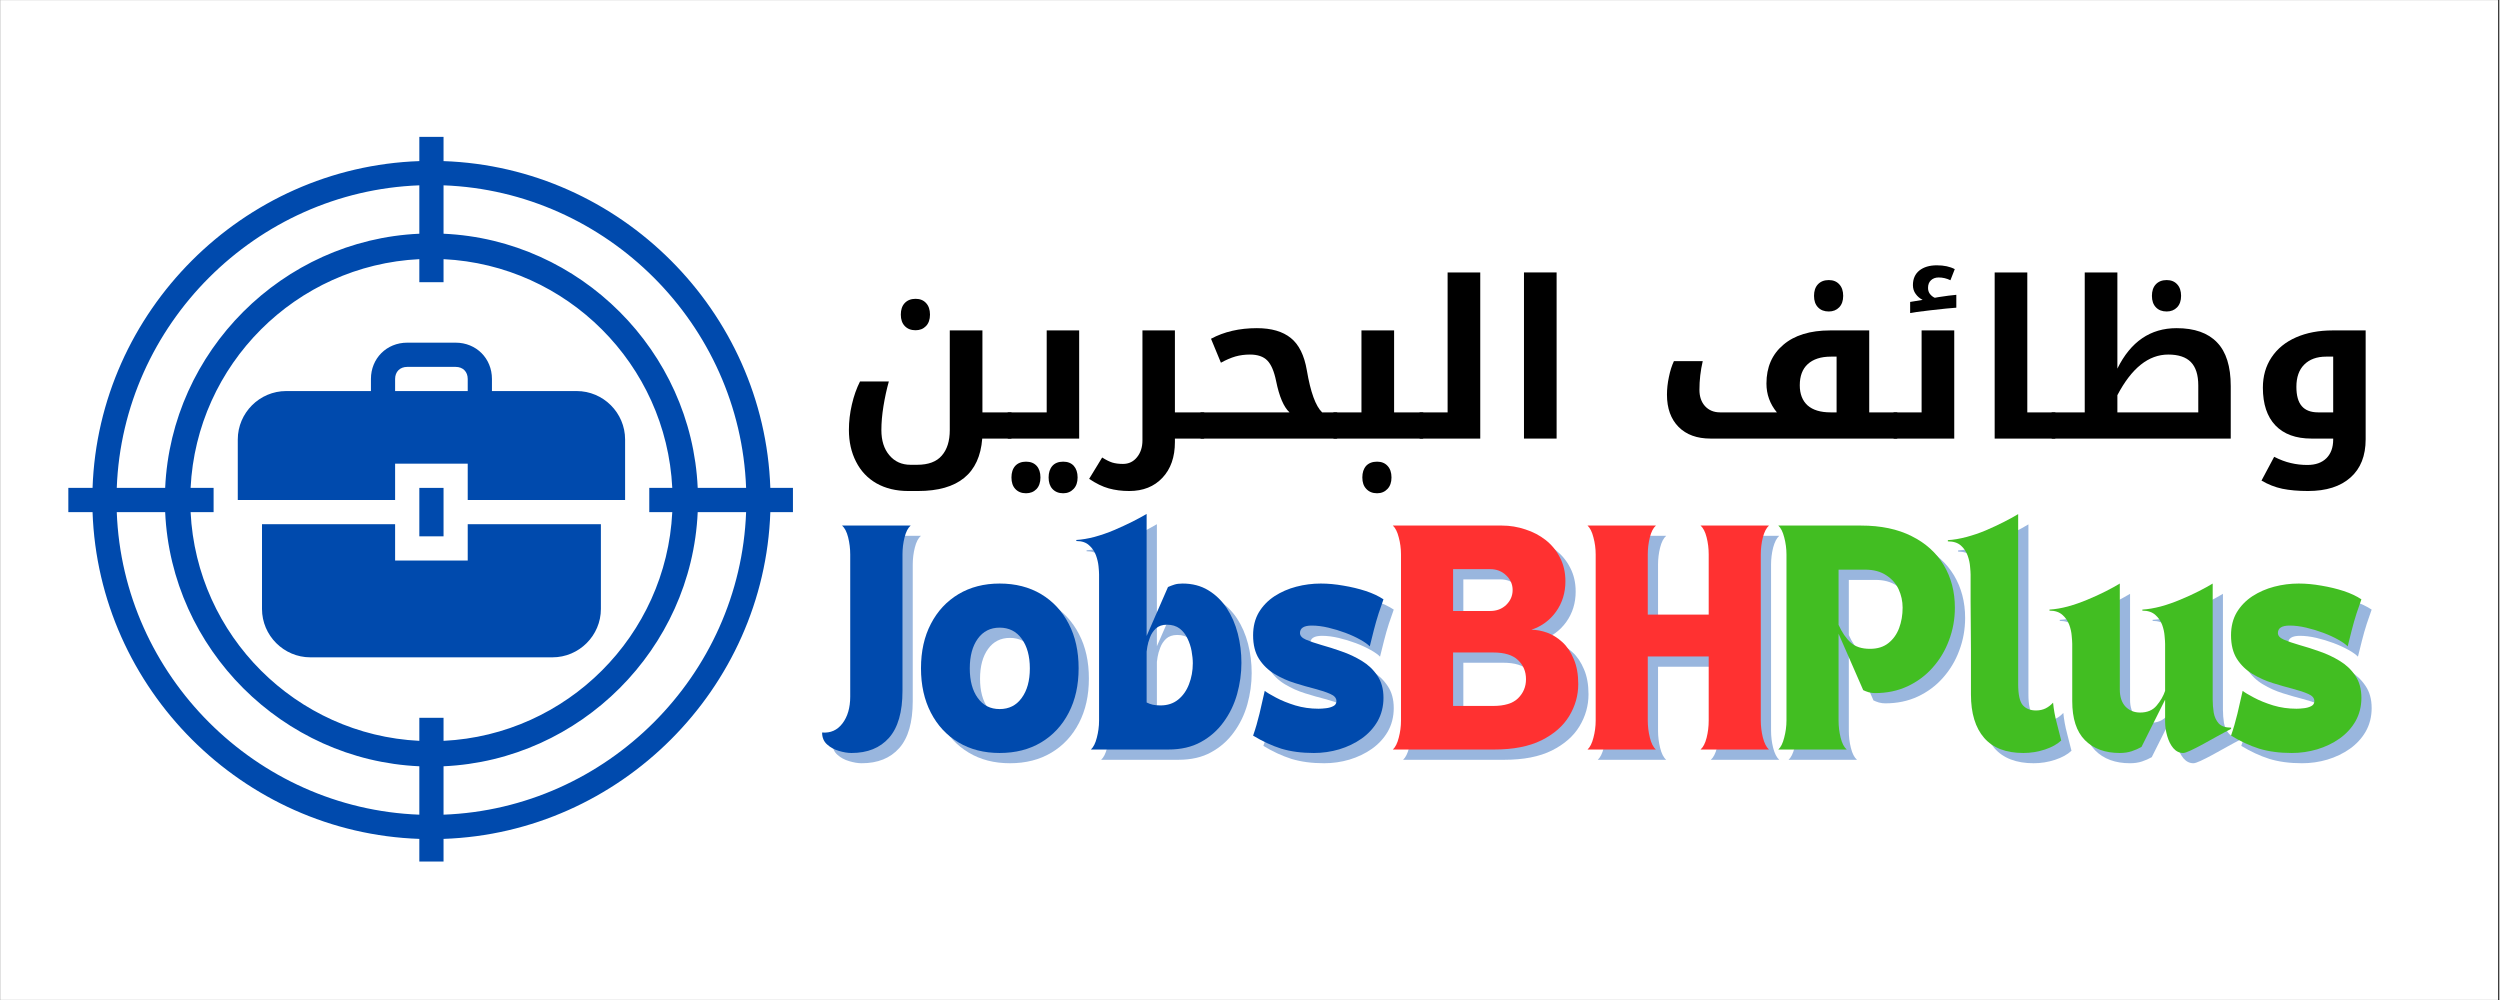 <svg xmlns="http://www.w3.org/2000/svg" xmlns:xlink="http://www.w3.org/1999/xlink" width="300" zoomAndPan="magnify" viewBox="0 0 224.88 90" height="120" preserveAspectRatio="xMidYMid meet" version="1.0"><rect x="0" y="0" width="224.88" height="90" fill="#333333" stroke="none"/><defs><g/><clipPath id="cc78e75f01"><path d="M 0 0.023 L 224.762 0.023 L 224.762 89.977 L 0 89.977 Z M 0 0.023 " clip-rule="nonzero"/></clipPath><clipPath id="3c0b5df355"><path d="M 6.09 12.32 L 71.305 12.32 L 71.305 77.539 L 6.09 77.539 Z M 6.09 12.32 " clip-rule="nonzero"/></clipPath></defs><g clip-path="url(#cc78e75f01)"><path fill="#ffffff" d="M 0 0.023 L 224.879 0.023 L 224.879 89.977 L 0 89.977 Z M 0 0.023 " fill-opacity="1" fill-rule="nonzero"/><path fill="#ffffff" d="M 0 0.023 L 224.879 0.023 L 224.879 89.977 L 0 89.977 Z M 0 0.023 " fill-opacity="1" fill-rule="nonzero"/></g><g fill="#000000" fill-opacity="1"><g transform="translate(75.061, 39.472)"><g><path d="M 15.844 -2.359 C 15.906 -2.359 15.938 -2.332 15.938 -2.281 L 15.938 -0.094 C 15.938 -0.031 15.906 0 15.844 0 L 13.281 0 C 13.039 3.145 11.113 4.719 7.5 4.719 L 6.625 4.719 C 5.531 4.719 4.578 4.488 3.766 4.031 C 2.961 3.57 2.348 2.922 1.922 2.078 C 1.492 1.242 1.281 0.289 1.281 -0.781 C 1.281 -1.531 1.367 -2.289 1.547 -3.062 C 1.723 -3.832 1.969 -4.523 2.281 -5.141 L 4.875 -5.141 C 4.676 -4.43 4.516 -3.691 4.391 -2.922 C 4.266 -2.148 4.203 -1.43 4.203 -0.766 C 4.203 0.18 4.441 0.938 4.922 1.5 C 5.398 2.07 6.035 2.359 6.828 2.359 L 7.422 2.359 C 8.43 2.359 9.172 2.082 9.641 1.531 C 10.117 0.988 10.359 0.223 10.359 -0.766 L 10.359 -9.734 L 13.297 -9.734 L 13.297 -2.359 Z M 7.281 -9.75 C 6.875 -9.75 6.551 -9.875 6.312 -10.125 C 6.07 -10.375 5.953 -10.719 5.953 -11.156 C 5.953 -11.594 6.066 -11.938 6.297 -12.188 C 6.535 -12.445 6.863 -12.578 7.281 -12.578 C 7.676 -12.578 7.988 -12.453 8.219 -12.203 C 8.457 -11.953 8.578 -11.602 8.578 -11.156 C 8.578 -10.719 8.457 -10.375 8.219 -10.125 C 7.977 -9.875 7.664 -9.75 7.281 -9.75 Z M 7.281 -9.75 "/></g></g></g><g fill="#000000" fill-opacity="1"><g transform="translate(90.799, 39.472)"><g><path d="M -0.094 0 C -0.156 0 -0.188 -0.031 -0.188 -0.094 L -0.188 -2.281 C -0.188 -2.332 -0.156 -2.359 -0.094 -2.359 L 3.344 -2.359 L 3.344 -9.734 L 6.266 -9.734 L 6.266 0 Z M 1.484 4.922 C 1.078 4.922 0.754 4.789 0.516 4.531 C 0.285 4.281 0.172 3.938 0.172 3.5 C 0.172 3.062 0.285 2.711 0.516 2.453 C 0.754 2.203 1.078 2.078 1.484 2.078 C 1.891 2.078 2.207 2.203 2.438 2.453 C 2.664 2.703 2.781 3.051 2.781 3.5 C 2.781 3.945 2.66 4.297 2.422 4.547 C 2.18 4.797 1.867 4.922 1.484 4.922 Z M 4.828 4.922 C 4.422 4.922 4.098 4.789 3.859 4.531 C 3.629 4.281 3.516 3.938 3.516 3.5 C 3.516 3.062 3.629 2.711 3.859 2.453 C 4.086 2.203 4.41 2.078 4.828 2.078 C 5.234 2.078 5.551 2.203 5.781 2.453 C 6.008 2.711 6.125 3.062 6.125 3.5 C 6.125 3.938 6.004 4.281 5.766 4.531 C 5.523 4.789 5.211 4.922 4.828 4.922 Z M 4.828 4.922 "/></g></g></g><g fill="#000000" fill-opacity="1"><g transform="translate(98.744, 39.472)"><g><path d="M 9.5 -2.359 C 9.562 -2.359 9.594 -2.332 9.594 -2.281 L 9.594 -0.094 C 9.594 -0.031 9.562 0 9.5 0 L 6.938 0 L 6.938 0.312 C 6.938 1.664 6.562 2.738 5.812 3.531 C 5.07 4.32 4.078 4.719 2.828 4.719 C 2.16 4.719 1.547 4.641 0.984 4.484 C 0.422 4.328 -0.164 4.039 -0.781 3.625 L 0.391 1.703 C 0.734 1.922 1.035 2.07 1.297 2.156 C 1.566 2.238 1.891 2.281 2.266 2.281 C 2.785 2.281 3.207 2.078 3.531 1.672 C 3.852 1.273 4.016 0.773 4.016 0.172 L 4.016 -9.734 L 6.938 -9.734 L 6.938 -2.359 Z M 9.5 -2.359 "/></g></g></g><g fill="#000000" fill-opacity="1"><g transform="translate(108.15, 39.472)"><g><path d="M -0.094 0 C -0.156 0 -0.188 -0.031 -0.188 -0.094 L -0.188 -2.281 C -0.188 -2.332 -0.156 -2.359 -0.094 -2.359 L 7.844 -2.359 C 7.32 -2.848 6.922 -3.785 6.641 -5.172 C 6.461 -6.055 6.195 -6.676 5.844 -7.031 C 5.5 -7.383 4.977 -7.562 4.281 -7.562 C 3.82 -7.562 3.391 -7.504 2.984 -7.391 C 2.578 -7.273 2.141 -7.086 1.672 -6.828 L 0.781 -8.984 C 1.957 -9.617 3.332 -9.938 4.906 -9.938 C 6.219 -9.938 7.238 -9.641 7.969 -9.047 C 8.695 -8.461 9.176 -7.492 9.406 -6.141 C 9.738 -4.18 10.195 -2.922 10.781 -2.359 L 12.062 -2.359 C 12.125 -2.359 12.156 -2.332 12.156 -2.281 L 12.156 -0.094 C 12.156 -0.031 12.125 0 12.062 0 Z M -0.094 0 "/></g></g></g><g fill="#000000" fill-opacity="1"><g transform="translate(120.112, 39.472)"><g><path d="M 7.844 -2.359 C 7.906 -2.359 7.938 -2.332 7.938 -2.281 L 7.938 -0.094 C 7.938 -0.031 7.906 0 7.844 0 L -0.094 0 C -0.156 0 -0.188 -0.031 -0.188 -0.094 L -0.188 -2.281 C -0.188 -2.332 -0.156 -2.359 -0.094 -2.359 L 2.359 -2.359 L 2.359 -9.734 L 5.297 -9.734 L 5.297 -2.359 Z M 3.766 4.922 C 3.359 4.922 3.035 4.789 2.797 4.531 C 2.555 4.281 2.438 3.938 2.438 3.5 C 2.438 3.062 2.551 2.711 2.781 2.453 C 3.02 2.203 3.348 2.078 3.766 2.078 C 4.16 2.078 4.473 2.203 4.703 2.453 C 4.941 2.703 5.062 3.051 5.062 3.5 C 5.062 3.938 4.941 4.281 4.703 4.531 C 4.461 4.789 4.148 4.922 3.766 4.922 Z M 3.766 4.922 "/></g></g></g><g fill="#000000" fill-opacity="1"><g transform="translate(127.866, 39.472)"><g><path d="M -0.094 0 C -0.156 0 -0.188 -0.031 -0.188 -0.094 L -0.188 -2.281 C -0.188 -2.332 -0.156 -2.359 -0.094 -2.359 L 2.359 -2.359 L 2.359 -14.953 L 5.297 -14.953 L 5.297 0 Z M -0.094 0 "/></g></g></g><g fill="#000000" fill-opacity="1"><g transform="translate(135.129, 39.472)"><g><path d="M 1.969 -14.953 L 4.906 -14.953 L 4.906 0 L 1.969 0 Z M 1.969 -14.953 "/></g></g><g transform="translate(141.999, 39.472)"><g/></g></g><g fill="#000000" fill-opacity="1"><g transform="translate(148.686, 39.472)"><g><path d="M 16.547 -2.359 L 16.547 -7.375 L 16.031 -7.375 C 15.133 -7.375 14.441 -7.148 13.953 -6.703 C 13.473 -6.266 13.234 -5.629 13.234 -4.797 C 13.234 -4.016 13.469 -3.41 13.938 -2.984 C 14.414 -2.566 15.102 -2.359 16 -2.359 Z M 21.938 -2.359 C 22 -2.359 22.031 -2.332 22.031 -2.281 L 22.031 -0.094 C 22.031 -0.031 22 0 21.938 0 L 5.203 0 C 3.984 0 3.023 -0.348 2.328 -1.047 C 1.629 -1.754 1.281 -2.723 1.281 -3.953 C 1.281 -4.453 1.336 -4.977 1.453 -5.531 C 1.566 -6.094 1.719 -6.57 1.906 -6.969 L 4.5 -6.969 C 4.301 -6.113 4.203 -5.254 4.203 -4.391 C 4.203 -3.785 4.367 -3.297 4.703 -2.922 C 5.047 -2.547 5.5 -2.359 6.062 -2.359 L 11.172 -2.359 C 10.547 -3.117 10.234 -3.984 10.234 -4.953 C 10.234 -6.422 10.738 -7.582 11.75 -8.438 C 12.758 -9.301 14.164 -9.734 15.969 -9.734 L 19.484 -9.734 L 19.484 -2.359 Z M 15.844 -11.438 C 15.438 -11.438 15.113 -11.562 14.875 -11.812 C 14.633 -12.062 14.516 -12.406 14.516 -12.844 C 14.516 -13.281 14.629 -13.625 14.859 -13.875 C 15.098 -14.133 15.426 -14.266 15.844 -14.266 C 16.238 -14.266 16.551 -14.141 16.781 -13.891 C 17.02 -13.641 17.141 -13.289 17.141 -12.844 C 17.141 -12.406 17.02 -12.062 16.781 -11.812 C 16.539 -11.562 16.227 -11.438 15.844 -11.438 Z M 15.844 -11.438 "/></g></g></g><g fill="#000000" fill-opacity="1"><g transform="translate(170.525, 39.472)"><g><path d="M -0.094 0 C -0.156 0 -0.188 -0.031 -0.188 -0.094 L -0.188 -2.281 C -0.188 -2.332 -0.156 -2.359 -0.094 -2.359 L 2.359 -2.359 L 2.359 -9.734 L 5.297 -9.734 L 5.297 0 Z M 1.328 -12.297 L 2.453 -12.484 C 2.203 -12.609 1.992 -12.785 1.828 -13.016 C 1.66 -13.242 1.578 -13.508 1.578 -13.812 C 1.578 -14.375 1.77 -14.812 2.156 -15.125 C 2.551 -15.438 3.078 -15.594 3.734 -15.594 C 4.379 -15.594 4.914 -15.477 5.344 -15.25 L 4.953 -14.25 C 4.617 -14.414 4.266 -14.5 3.891 -14.5 C 3.609 -14.5 3.379 -14.414 3.203 -14.25 C 3.023 -14.082 2.938 -13.852 2.938 -13.562 C 2.938 -13.352 2.992 -13.172 3.109 -13.016 C 3.234 -12.859 3.379 -12.742 3.547 -12.672 L 3.891 -12.734 C 4.555 -12.836 5.086 -12.906 5.484 -12.938 L 5.484 -11.781 C 5.016 -11.75 4.238 -11.672 3.156 -11.547 C 2.082 -11.422 1.473 -11.336 1.328 -11.297 Z M 1.328 -12.297 "/></g></g></g><g fill="#000000" fill-opacity="1"><g transform="translate(177.491, 39.472)"><g><path d="M 7.359 -2.359 C 7.422 -2.359 7.453 -2.332 7.453 -2.281 L 7.453 -0.094 C 7.453 -0.031 7.422 0 7.359 0 L 1.969 0 L 1.969 -14.953 L 4.906 -14.953 L 4.906 -2.359 Z M 7.359 -2.359 "/></g></g></g><g fill="#000000" fill-opacity="1"><g transform="translate(184.754, 39.472)"><g><path d="M 13.031 -2.359 L 13.031 -4.781 C 13.031 -5.738 12.805 -6.441 12.359 -6.891 C 11.922 -7.336 11.242 -7.562 10.328 -7.562 C 8.555 -7.562 7.031 -6.344 5.75 -3.906 L 5.75 -2.359 Z M -0.094 0 C -0.156 0 -0.188 -0.031 -0.188 -0.094 L -0.188 -2.281 C -0.188 -2.332 -0.156 -2.359 -0.094 -2.359 L 2.812 -2.359 L 2.812 -14.953 L 5.75 -14.953 L 5.75 -6.297 C 6.945 -8.723 8.723 -9.938 11.078 -9.938 C 12.691 -9.938 13.906 -9.508 14.719 -8.656 C 15.539 -7.812 15.953 -6.5 15.953 -4.719 L 15.953 0 Z M 10.188 -11.438 C 9.781 -11.438 9.457 -11.562 9.219 -11.812 C 8.977 -12.062 8.859 -12.406 8.859 -12.844 C 8.859 -13.281 8.973 -13.625 9.203 -13.875 C 9.441 -14.133 9.77 -14.266 10.188 -14.266 C 10.582 -14.266 10.895 -14.141 11.125 -13.891 C 11.363 -13.641 11.484 -13.289 11.484 -12.844 C 11.484 -12.406 11.363 -12.062 11.125 -11.812 C 10.883 -11.562 10.57 -11.438 10.188 -11.438 Z M 10.188 -11.438 "/></g></g></g><g fill="#000000" fill-opacity="1"><g transform="translate(202.193, 39.472)"><g><path d="M 5.469 4.719 C 4.57 4.719 3.801 4.648 3.156 4.516 C 2.508 4.379 1.883 4.133 1.281 3.781 L 2.422 1.641 C 2.953 1.91 3.453 2.098 3.922 2.203 C 4.398 2.316 4.895 2.375 5.406 2.375 C 6.145 2.375 6.719 2.172 7.125 1.766 C 7.531 1.359 7.734 0.801 7.734 0.094 L 7.734 0 L 5.781 0 C 4.375 0 3.289 -0.395 2.531 -1.188 C 1.781 -1.977 1.406 -3.109 1.406 -4.578 C 1.406 -5.617 1.664 -6.531 2.188 -7.312 C 2.707 -8.094 3.441 -8.691 4.391 -9.109 C 5.336 -9.523 6.43 -9.734 7.672 -9.734 L 10.656 -9.734 L 10.656 0.062 C 10.656 1.551 10.203 2.695 9.297 3.5 C 8.391 4.312 7.113 4.719 5.469 4.719 Z M 7.734 -2.359 L 7.734 -7.375 L 7.094 -7.375 C 6.258 -7.375 5.602 -7.133 5.125 -6.656 C 4.656 -6.188 4.422 -5.52 4.422 -4.656 C 4.422 -3.875 4.582 -3.297 4.906 -2.922 C 5.227 -2.547 5.719 -2.359 6.375 -2.359 Z M 7.734 -2.359 "/></g></g></g><g fill="#004aad" fill-opacity="0.4"><g transform="translate(74.649, 68.38)"><g><path d="M 0.203 -1.531 C 0.961 -1.469 1.57 -1.738 2.031 -2.344 C 2.5 -2.957 2.734 -3.766 2.734 -4.766 L 2.734 -17.547 C 2.734 -18.078 2.672 -18.594 2.547 -19.094 C 2.422 -19.594 2.238 -19.945 2 -20.156 L 8.172 -20.156 C 7.93 -19.945 7.75 -19.594 7.625 -19.094 C 7.5 -18.602 7.438 -18.094 7.438 -17.562 L 7.438 -5.281 C 7.438 -3.375 7.031 -1.961 6.219 -1.047 C 5.414 -0.141 4.289 0.312 2.844 0.312 C 2.508 0.312 2.133 0.25 1.719 0.125 C 1.312 0.008 0.957 -0.18 0.656 -0.453 C 0.352 -0.723 0.203 -1.082 0.203 -1.531 Z M 0.203 -1.531 "/></g></g></g><g fill="#004aad" fill-opacity="0.4"><g transform="translate(83.128, 68.38)"><g><path d="M 7.703 0.312 C 6.297 0.312 5.062 -0.004 4 -0.641 C 2.938 -1.273 2.109 -2.164 1.516 -3.312 C 0.922 -4.457 0.625 -5.789 0.625 -7.312 C 0.625 -8.844 0.922 -10.176 1.516 -11.312 C 2.109 -12.457 2.938 -13.348 4 -13.984 C 5.062 -14.617 6.297 -14.938 7.703 -14.938 C 9.129 -14.938 10.375 -14.617 11.438 -13.984 C 12.5 -13.348 13.328 -12.457 13.922 -11.312 C 14.516 -10.176 14.812 -8.844 14.812 -7.312 C 14.812 -5.789 14.516 -4.457 13.922 -3.312 C 13.328 -2.164 12.5 -1.273 11.438 -0.641 C 10.375 -0.004 9.129 0.312 7.703 0.312 Z M 5.016 -7.297 C 5.016 -6.191 5.254 -5.305 5.734 -4.641 C 6.211 -3.973 6.867 -3.641 7.703 -3.641 C 8.547 -3.641 9.207 -3.973 9.688 -4.641 C 10.176 -5.305 10.422 -6.191 10.422 -7.297 C 10.422 -8.41 10.176 -9.301 9.688 -9.969 C 9.207 -10.633 8.547 -10.969 7.703 -10.969 C 6.867 -10.969 6.211 -10.633 5.734 -9.969 C 5.254 -9.301 5.016 -8.41 5.016 -7.297 Z M 5.016 -7.297 "/></g></g></g><g fill="#004aad" fill-opacity="0.4"><g transform="translate(98.56, 68.38)"><g><path d="M -0.828 -18.859 C -0.316 -18.891 0.234 -18.984 0.828 -19.141 C 1.422 -19.305 2.004 -19.508 2.578 -19.75 C 3.16 -20 3.703 -20.25 4.203 -20.5 C 4.711 -20.758 5.145 -20.992 5.5 -21.203 L 5.5 -10.219 L 7.422 -14.625 C 7.609 -14.707 7.801 -14.781 8 -14.844 C 8.195 -14.906 8.441 -14.938 8.734 -14.938 C 9.609 -14.938 10.375 -14.738 11.031 -14.344 C 11.695 -13.945 12.254 -13.41 12.703 -12.734 C 13.148 -12.055 13.484 -11.289 13.703 -10.438 C 13.922 -9.594 14.031 -8.711 14.031 -7.797 C 14.031 -6.848 13.898 -5.91 13.641 -4.984 C 13.379 -4.055 12.973 -3.219 12.422 -2.469 C 11.879 -1.719 11.195 -1.117 10.375 -0.672 C 9.562 -0.223 8.586 0 7.453 0 L 0.484 0 C 0.711 -0.207 0.891 -0.562 1.016 -1.062 C 1.148 -1.562 1.219 -2.07 1.219 -2.594 L 1.219 -15.766 C 1.219 -15.922 1.203 -16.16 1.172 -16.484 C 1.141 -16.805 1.062 -17.141 0.938 -17.484 C 0.812 -17.828 0.609 -18.125 0.328 -18.375 C 0.055 -18.633 -0.328 -18.766 -0.828 -18.766 Z M 5.5 -8.812 L 5.5 -4.234 C 5.664 -4.148 5.852 -4.082 6.062 -4.031 C 6.27 -3.988 6.5 -3.969 6.75 -3.969 C 7.375 -3.969 7.898 -4.141 8.328 -4.484 C 8.766 -4.836 9.094 -5.301 9.312 -5.875 C 9.539 -6.457 9.656 -7.086 9.656 -7.766 C 9.656 -8.098 9.617 -8.461 9.547 -8.859 C 9.473 -9.266 9.348 -9.645 9.172 -10 C 9.004 -10.363 8.77 -10.66 8.469 -10.891 C 8.164 -11.117 7.785 -11.234 7.328 -11.234 C 6.91 -11.234 6.578 -11.117 6.328 -10.891 C 6.086 -10.66 5.91 -10.391 5.797 -10.078 C 5.68 -9.773 5.602 -9.5 5.562 -9.25 C 5.52 -9 5.5 -8.852 5.5 -8.812 Z M 5.5 -8.812 "/></g></g></g><g fill="#004aad" fill-opacity="0.4"><g transform="translate(113.221, 68.38)"><g><path d="M 0.422 -10.281 C 0.422 -11.07 0.594 -11.758 0.938 -12.344 C 1.289 -12.926 1.758 -13.41 2.344 -13.797 C 2.938 -14.18 3.594 -14.469 4.312 -14.656 C 5.031 -14.844 5.766 -14.938 6.516 -14.938 C 7.172 -14.938 7.848 -14.875 8.547 -14.75 C 9.254 -14.633 9.926 -14.473 10.562 -14.266 C 11.195 -14.055 11.727 -13.805 12.156 -13.516 C 12.031 -13.172 11.883 -12.75 11.719 -12.25 C 11.562 -11.758 11.414 -11.25 11.281 -10.719 C 11.145 -10.195 11.023 -9.719 10.922 -9.281 C 10.742 -9.469 10.457 -9.672 10.062 -9.891 C 9.676 -10.109 9.234 -10.312 8.734 -10.5 C 8.234 -10.688 7.719 -10.844 7.188 -10.969 C 6.656 -11.094 6.16 -11.156 5.703 -11.156 C 4.992 -11.156 4.641 -10.93 4.641 -10.484 C 4.641 -10.242 4.816 -10.047 5.172 -9.891 C 5.535 -9.734 6.004 -9.57 6.578 -9.406 C 7.148 -9.25 7.754 -9.055 8.391 -8.828 C 9.035 -8.609 9.645 -8.32 10.219 -7.969 C 10.789 -7.625 11.254 -7.18 11.609 -6.641 C 11.973 -6.109 12.156 -5.445 12.156 -4.656 C 12.156 -3.875 11.977 -3.172 11.625 -2.547 C 11.27 -1.93 10.789 -1.41 10.188 -0.984 C 9.594 -0.566 8.922 -0.242 8.172 -0.016 C 7.43 0.203 6.672 0.312 5.891 0.312 C 4.785 0.312 3.805 0.18 2.953 -0.078 C 2.109 -0.348 1.266 -0.738 0.422 -1.25 C 0.641 -1.875 0.832 -2.535 1 -3.234 C 1.164 -3.941 1.32 -4.625 1.469 -5.281 C 1.656 -5.133 1.992 -4.93 2.484 -4.672 C 2.973 -4.41 3.551 -4.176 4.219 -3.969 C 4.883 -3.77 5.582 -3.672 6.312 -3.672 C 6.52 -3.672 6.75 -3.688 7 -3.719 C 7.25 -3.75 7.461 -3.812 7.641 -3.906 C 7.828 -4 7.922 -4.148 7.922 -4.359 C 7.922 -4.629 7.738 -4.844 7.375 -5 C 7.008 -5.164 6.539 -5.32 5.969 -5.469 C 5.406 -5.613 4.805 -5.785 4.172 -5.984 C 3.535 -6.18 2.93 -6.453 2.359 -6.797 C 1.785 -7.141 1.316 -7.594 0.953 -8.156 C 0.598 -8.719 0.422 -9.426 0.422 -10.281 Z M 0.422 -10.281 "/></g></g></g><g fill="#004aad" fill-opacity="1"><g transform="translate(73.726, 67.457)"><g><path d="M 0.203 -1.531 C 0.961 -1.469 1.57 -1.738 2.031 -2.344 C 2.5 -2.957 2.734 -3.766 2.734 -4.766 L 2.734 -17.547 C 2.734 -18.078 2.672 -18.594 2.547 -19.094 C 2.422 -19.594 2.238 -19.945 2 -20.156 L 8.172 -20.156 C 7.93 -19.945 7.75 -19.594 7.625 -19.094 C 7.5 -18.602 7.438 -18.094 7.438 -17.562 L 7.438 -5.281 C 7.438 -3.375 7.031 -1.961 6.219 -1.047 C 5.414 -0.141 4.289 0.312 2.844 0.312 C 2.508 0.312 2.133 0.25 1.719 0.125 C 1.312 0.008 0.957 -0.18 0.656 -0.453 C 0.352 -0.723 0.203 -1.082 0.203 -1.531 Z M 0.203 -1.531 "/></g></g></g><g fill="#004aad" fill-opacity="1"><g transform="translate(82.204, 67.457)"><g><path d="M 7.703 0.312 C 6.297 0.312 5.062 -0.004 4 -0.641 C 2.938 -1.273 2.109 -2.164 1.516 -3.312 C 0.922 -4.457 0.625 -5.789 0.625 -7.312 C 0.625 -8.844 0.922 -10.176 1.516 -11.312 C 2.109 -12.457 2.938 -13.348 4 -13.984 C 5.062 -14.617 6.297 -14.938 7.703 -14.938 C 9.129 -14.938 10.375 -14.617 11.438 -13.984 C 12.5 -13.348 13.328 -12.457 13.922 -11.312 C 14.516 -10.176 14.812 -8.844 14.812 -7.312 C 14.812 -5.789 14.516 -4.457 13.922 -3.312 C 13.328 -2.164 12.5 -1.273 11.438 -0.641 C 10.375 -0.004 9.129 0.312 7.703 0.312 Z M 5.016 -7.297 C 5.016 -6.191 5.254 -5.305 5.734 -4.641 C 6.211 -3.973 6.867 -3.641 7.703 -3.641 C 8.547 -3.641 9.207 -3.973 9.688 -4.641 C 10.176 -5.305 10.422 -6.191 10.422 -7.297 C 10.422 -8.41 10.176 -9.301 9.688 -9.969 C 9.207 -10.633 8.547 -10.969 7.703 -10.969 C 6.867 -10.969 6.211 -10.633 5.734 -9.969 C 5.254 -9.301 5.016 -8.41 5.016 -7.297 Z M 5.016 -7.297 "/></g></g></g><g fill="#004aad" fill-opacity="1"><g transform="translate(97.637, 67.457)"><g><path d="M -0.828 -18.859 C -0.316 -18.891 0.234 -18.984 0.828 -19.141 C 1.422 -19.305 2.004 -19.508 2.578 -19.75 C 3.16 -20 3.703 -20.25 4.203 -20.5 C 4.711 -20.758 5.145 -20.992 5.5 -21.203 L 5.5 -10.219 L 7.422 -14.625 C 7.609 -14.707 7.801 -14.781 8 -14.844 C 8.195 -14.906 8.441 -14.938 8.734 -14.938 C 9.609 -14.938 10.375 -14.738 11.031 -14.344 C 11.695 -13.945 12.254 -13.41 12.703 -12.734 C 13.148 -12.055 13.484 -11.289 13.703 -10.438 C 13.922 -9.594 14.031 -8.711 14.031 -7.797 C 14.031 -6.848 13.898 -5.91 13.641 -4.984 C 13.379 -4.055 12.973 -3.219 12.422 -2.469 C 11.879 -1.719 11.195 -1.117 10.375 -0.672 C 9.562 -0.223 8.586 0 7.453 0 L 0.484 0 C 0.711 -0.207 0.891 -0.562 1.016 -1.062 C 1.148 -1.562 1.219 -2.07 1.219 -2.594 L 1.219 -15.766 C 1.219 -15.922 1.203 -16.16 1.172 -16.484 C 1.141 -16.805 1.062 -17.141 0.938 -17.484 C 0.812 -17.828 0.609 -18.125 0.328 -18.375 C 0.055 -18.633 -0.328 -18.766 -0.828 -18.766 Z M 5.5 -8.812 L 5.5 -4.234 C 5.664 -4.148 5.852 -4.082 6.062 -4.031 C 6.27 -3.988 6.5 -3.969 6.75 -3.969 C 7.375 -3.969 7.898 -4.141 8.328 -4.484 C 8.766 -4.836 9.094 -5.301 9.312 -5.875 C 9.539 -6.457 9.656 -7.086 9.656 -7.766 C 9.656 -8.098 9.617 -8.461 9.547 -8.859 C 9.473 -9.266 9.348 -9.645 9.172 -10 C 9.004 -10.363 8.77 -10.66 8.469 -10.891 C 8.164 -11.117 7.785 -11.234 7.328 -11.234 C 6.91 -11.234 6.578 -11.117 6.328 -10.891 C 6.086 -10.66 5.91 -10.391 5.797 -10.078 C 5.68 -9.773 5.602 -9.5 5.562 -9.25 C 5.52 -9 5.5 -8.852 5.5 -8.812 Z M 5.5 -8.812 "/></g></g></g><g fill="#004aad" fill-opacity="1"><g transform="translate(112.297, 67.457)"><g><path d="M 0.422 -10.281 C 0.422 -11.07 0.594 -11.758 0.938 -12.344 C 1.289 -12.926 1.758 -13.41 2.344 -13.797 C 2.938 -14.18 3.594 -14.469 4.312 -14.656 C 5.031 -14.844 5.766 -14.938 6.516 -14.938 C 7.172 -14.938 7.848 -14.875 8.547 -14.75 C 9.254 -14.633 9.926 -14.473 10.562 -14.266 C 11.195 -14.055 11.727 -13.805 12.156 -13.516 C 12.031 -13.172 11.883 -12.75 11.719 -12.25 C 11.562 -11.758 11.414 -11.25 11.281 -10.719 C 11.145 -10.195 11.023 -9.719 10.922 -9.281 C 10.742 -9.469 10.457 -9.672 10.062 -9.891 C 9.676 -10.109 9.234 -10.312 8.734 -10.5 C 8.234 -10.688 7.719 -10.844 7.188 -10.969 C 6.656 -11.094 6.16 -11.156 5.703 -11.156 C 4.992 -11.156 4.641 -10.93 4.641 -10.484 C 4.641 -10.242 4.816 -10.047 5.172 -9.891 C 5.535 -9.734 6.004 -9.57 6.578 -9.406 C 7.148 -9.25 7.754 -9.055 8.391 -8.828 C 9.035 -8.609 9.645 -8.32 10.219 -7.969 C 10.789 -7.625 11.254 -7.18 11.609 -6.641 C 11.973 -6.109 12.156 -5.445 12.156 -4.656 C 12.156 -3.875 11.977 -3.172 11.625 -2.547 C 11.27 -1.93 10.789 -1.41 10.188 -0.984 C 9.594 -0.566 8.922 -0.242 8.172 -0.016 C 7.43 0.203 6.672 0.312 5.891 0.312 C 4.785 0.312 3.805 0.18 2.953 -0.078 C 2.109 -0.348 1.266 -0.738 0.422 -1.25 C 0.641 -1.875 0.832 -2.535 1 -3.234 C 1.164 -3.941 1.32 -4.625 1.469 -5.281 C 1.656 -5.133 1.992 -4.93 2.484 -4.672 C 2.973 -4.41 3.551 -4.176 4.219 -3.969 C 4.883 -3.77 5.582 -3.672 6.312 -3.672 C 6.52 -3.672 6.75 -3.688 7 -3.719 C 7.25 -3.75 7.461 -3.812 7.641 -3.906 C 7.828 -4 7.922 -4.148 7.922 -4.359 C 7.922 -4.629 7.738 -4.844 7.375 -5 C 7.008 -5.164 6.539 -5.32 5.969 -5.469 C 5.406 -5.613 4.805 -5.785 4.172 -5.984 C 3.535 -6.18 2.93 -6.453 2.359 -6.797 C 1.785 -7.141 1.316 -7.594 0.953 -8.156 C 0.598 -8.719 0.422 -9.426 0.422 -10.281 Z M 0.422 -10.281 "/></g></g></g><g fill="#004aad" fill-opacity="0.4"><g transform="translate(125.797, 68.38)"><g><path d="M 1.156 -17.562 C 1.156 -18.094 1.086 -18.602 0.953 -19.094 C 0.828 -19.594 0.648 -19.945 0.422 -20.156 L 10.25 -20.156 C 10.969 -20.156 11.664 -20.039 12.344 -19.812 C 13.031 -19.594 13.645 -19.27 14.188 -18.844 C 14.727 -18.414 15.156 -17.891 15.469 -17.266 C 15.789 -16.648 15.953 -15.941 15.953 -15.141 C 15.953 -14.109 15.672 -13.195 15.109 -12.406 C 14.547 -11.625 13.805 -11.082 12.891 -10.781 C 13.348 -10.781 13.82 -10.691 14.312 -10.516 C 14.801 -10.336 15.254 -10.055 15.672 -9.672 C 16.098 -9.285 16.441 -8.773 16.703 -8.141 C 16.973 -7.516 17.109 -6.766 17.109 -5.891 C 17.109 -4.867 16.836 -3.91 16.297 -3.016 C 15.754 -2.117 14.922 -1.391 13.797 -0.828 C 12.672 -0.273 11.254 0 9.547 0 L 0.422 0 C 0.648 -0.207 0.828 -0.562 0.953 -1.062 C 1.086 -1.562 1.156 -2.07 1.156 -2.594 Z M 9.438 -8.734 L 5.844 -8.734 L 5.844 -3.922 L 9.438 -3.922 C 10.469 -3.922 11.219 -4.148 11.688 -4.609 C 12.164 -5.078 12.406 -5.648 12.406 -6.328 C 12.406 -7.023 12.164 -7.598 11.688 -8.047 C 11.219 -8.504 10.469 -8.734 9.438 -8.734 Z M 5.844 -16.234 L 5.844 -12.469 L 9.188 -12.469 C 9.758 -12.469 10.238 -12.648 10.625 -13.016 C 11.008 -13.391 11.203 -13.836 11.203 -14.359 C 11.203 -14.867 11.008 -15.305 10.625 -15.672 C 10.238 -16.047 9.758 -16.234 9.188 -16.234 Z M 5.844 -16.234 "/></g></g></g><g fill="#004aad" fill-opacity="0.4"><g transform="translate(143.319, 68.38)"><g><path d="M 6.578 0 L 0.422 0 C 0.648 -0.207 0.828 -0.562 0.953 -1.062 C 1.086 -1.562 1.156 -2.07 1.156 -2.594 L 1.156 -17.562 C 1.156 -18.094 1.086 -18.602 0.953 -19.094 C 0.828 -19.594 0.648 -19.945 0.422 -20.156 L 6.578 -20.156 C 6.336 -19.945 6.156 -19.594 6.031 -19.094 C 5.906 -18.594 5.844 -18.078 5.844 -17.547 L 5.844 -12.141 L 11.328 -12.141 L 11.328 -17.562 C 11.328 -18.094 11.266 -18.602 11.141 -19.094 C 11.016 -19.594 10.832 -19.945 10.594 -20.156 L 16.75 -20.156 C 16.52 -19.945 16.336 -19.594 16.203 -19.094 C 16.078 -18.594 16.016 -18.078 16.016 -17.547 L 16.016 -2.609 C 16.016 -2.098 16.078 -1.586 16.203 -1.078 C 16.336 -0.566 16.52 -0.207 16.75 0 L 10.594 0 C 10.832 -0.207 11.016 -0.562 11.141 -1.062 C 11.266 -1.562 11.328 -2.07 11.328 -2.594 L 11.328 -8.375 L 5.844 -8.375 L 5.844 -2.609 C 5.844 -2.098 5.906 -1.586 6.031 -1.078 C 6.156 -0.566 6.336 -0.207 6.578 0 Z M 6.578 0 "/></g></g></g><g fill="#ff3131" fill-opacity="1"><g transform="translate(124.874, 67.457)"><g><path d="M 1.156 -17.562 C 1.156 -18.094 1.086 -18.602 0.953 -19.094 C 0.828 -19.594 0.648 -19.945 0.422 -20.156 L 10.25 -20.156 C 10.969 -20.156 11.664 -20.039 12.344 -19.812 C 13.031 -19.594 13.645 -19.27 14.188 -18.844 C 14.727 -18.414 15.156 -17.891 15.469 -17.266 C 15.789 -16.648 15.953 -15.941 15.953 -15.141 C 15.953 -14.109 15.672 -13.195 15.109 -12.406 C 14.547 -11.625 13.805 -11.082 12.891 -10.781 C 13.348 -10.781 13.82 -10.691 14.312 -10.516 C 14.801 -10.336 15.254 -10.055 15.672 -9.672 C 16.098 -9.285 16.441 -8.773 16.703 -8.141 C 16.973 -7.516 17.109 -6.766 17.109 -5.891 C 17.109 -4.867 16.836 -3.91 16.297 -3.016 C 15.754 -2.117 14.922 -1.391 13.797 -0.828 C 12.672 -0.273 11.254 0 9.547 0 L 0.422 0 C 0.648 -0.207 0.828 -0.562 0.953 -1.062 C 1.086 -1.562 1.156 -2.07 1.156 -2.594 Z M 9.438 -8.734 L 5.844 -8.734 L 5.844 -3.922 L 9.438 -3.922 C 10.469 -3.922 11.219 -4.148 11.688 -4.609 C 12.164 -5.078 12.406 -5.648 12.406 -6.328 C 12.406 -7.023 12.164 -7.598 11.688 -8.047 C 11.219 -8.504 10.469 -8.734 9.438 -8.734 Z M 5.844 -16.234 L 5.844 -12.469 L 9.188 -12.469 C 9.758 -12.469 10.238 -12.648 10.625 -13.016 C 11.008 -13.391 11.203 -13.836 11.203 -14.359 C 11.203 -14.867 11.008 -15.305 10.625 -15.672 C 10.238 -16.047 9.758 -16.234 9.188 -16.234 Z M 5.844 -16.234 "/></g></g></g><g fill="#ff3131" fill-opacity="1"><g transform="translate(142.395, 67.457)"><g><path d="M 6.578 0 L 0.422 0 C 0.648 -0.207 0.828 -0.562 0.953 -1.062 C 1.086 -1.562 1.156 -2.07 1.156 -2.594 L 1.156 -17.562 C 1.156 -18.094 1.086 -18.602 0.953 -19.094 C 0.828 -19.594 0.648 -19.945 0.422 -20.156 L 6.578 -20.156 C 6.336 -19.945 6.156 -19.594 6.031 -19.094 C 5.906 -18.594 5.844 -18.078 5.844 -17.547 L 5.844 -12.141 L 11.328 -12.141 L 11.328 -17.562 C 11.328 -18.094 11.266 -18.602 11.141 -19.094 C 11.016 -19.594 10.832 -19.945 10.594 -20.156 L 16.75 -20.156 C 16.52 -19.945 16.336 -19.594 16.203 -19.094 C 16.078 -18.594 16.016 -18.078 16.016 -17.547 L 16.016 -2.609 C 16.016 -2.098 16.078 -1.586 16.203 -1.078 C 16.336 -0.566 16.52 -0.207 16.75 0 L 10.594 0 C 10.832 -0.207 11.016 -0.562 11.141 -1.062 C 11.266 -1.562 11.328 -2.07 11.328 -2.594 L 11.328 -8.375 L 5.844 -8.375 L 5.844 -2.609 C 5.844 -2.098 5.906 -1.586 6.031 -1.078 C 6.156 -0.566 6.336 -0.207 6.578 0 Z M 6.578 0 "/></g></g></g><g fill="#004aad" fill-opacity="0.4"><g transform="translate(160.49, 68.38)"><g><path d="M 0.422 0 C 0.648 -0.207 0.828 -0.566 0.953 -1.078 C 1.086 -1.586 1.156 -2.098 1.156 -2.609 L 1.156 -17.547 C 1.156 -18.078 1.086 -18.594 0.953 -19.094 C 0.828 -19.594 0.648 -19.945 0.422 -20.156 L 7.875 -20.156 C 9.656 -20.156 11.172 -19.836 12.422 -19.203 C 13.68 -18.578 14.645 -17.707 15.312 -16.594 C 15.977 -15.477 16.312 -14.203 16.312 -12.766 C 16.312 -11.734 16.133 -10.754 15.781 -9.828 C 15.438 -8.898 14.945 -8.082 14.312 -7.375 C 13.688 -6.664 12.93 -6.102 12.047 -5.688 C 11.172 -5.281 10.195 -5.078 9.125 -5.078 C 8.938 -5.078 8.742 -5.102 8.547 -5.156 C 8.348 -5.219 8.188 -5.281 8.062 -5.344 L 5.844 -10.422 L 5.844 -2.594 C 5.844 -2.07 5.906 -1.562 6.031 -1.062 C 6.156 -0.562 6.336 -0.207 6.578 0 Z M 8.234 -16.188 L 5.844 -16.188 L 5.844 -11.219 C 6.156 -10.531 6.52 -10 6.938 -9.625 C 7.352 -9.25 7.93 -9.062 8.672 -9.062 C 9.348 -9.062 9.898 -9.234 10.328 -9.578 C 10.766 -9.922 11.086 -10.375 11.297 -10.938 C 11.504 -11.5 11.609 -12.109 11.609 -12.766 C 11.609 -13.348 11.488 -13.898 11.25 -14.422 C 11.008 -14.941 10.633 -15.363 10.125 -15.688 C 9.625 -16.02 8.992 -16.188 8.234 -16.188 Z M 8.234 -16.188 "/></g></g></g><g fill="#004aad" fill-opacity="0.4"><g transform="translate(177.217, 68.38)"><g><path d="M 1 -15.75 C 1 -15.906 0.984 -16.141 0.953 -16.453 C 0.93 -16.773 0.859 -17.109 0.734 -17.453 C 0.609 -17.805 0.406 -18.109 0.125 -18.359 C -0.156 -18.609 -0.547 -18.734 -1.047 -18.734 L -1.047 -18.844 C -0.523 -18.875 0.023 -18.969 0.609 -19.125 C 1.203 -19.281 1.785 -19.477 2.359 -19.719 C 2.941 -19.969 3.488 -20.223 4 -20.484 C 4.508 -20.742 4.938 -20.977 5.281 -21.188 L 5.281 -5.891 C 5.281 -4.941 5.422 -4.305 5.703 -3.984 C 5.984 -3.672 6.379 -3.516 6.891 -3.516 C 7.211 -3.516 7.5 -3.578 7.75 -3.703 C 8 -3.828 8.223 -4 8.422 -4.219 C 8.484 -3.594 8.594 -2.988 8.75 -2.406 C 8.906 -1.82 9.039 -1.289 9.156 -0.812 C 8.801 -0.477 8.312 -0.207 7.688 0 C 7.062 0.207 6.414 0.312 5.75 0.312 C 4.188 0.312 3.008 -0.141 2.219 -1.047 C 1.426 -1.961 1.031 -3.266 1.031 -4.953 C 1.031 -4.953 1.031 -5.133 1.031 -5.5 C 1.031 -5.875 1.031 -6.363 1.031 -6.969 C 1.031 -7.582 1.031 -8.258 1.031 -9 C 1.031 -9.75 1.023 -10.5 1.016 -11.25 C 1.004 -12.008 1 -12.711 1 -13.359 C 1 -14.004 1 -14.539 1 -14.969 C 1 -15.406 1 -15.664 1 -15.75 Z M 1 -15.75 "/></g></g></g><g fill="#004aad" fill-opacity="0.4"><g transform="translate(186.364, 68.38)"><g><path d="M 1 -9.5 C 1 -9.656 0.984 -9.895 0.953 -10.219 C 0.93 -10.539 0.859 -10.875 0.734 -11.219 C 0.609 -11.562 0.406 -11.859 0.125 -12.109 C -0.156 -12.367 -0.547 -12.5 -1.047 -12.5 L -1.047 -12.594 C -0.523 -12.625 0.023 -12.719 0.609 -12.875 C 1.203 -13.039 1.785 -13.242 2.359 -13.484 C 2.941 -13.723 3.488 -13.973 4 -14.234 C 4.508 -14.492 4.938 -14.727 5.281 -14.938 L 5.281 -5.406 C 5.281 -4.738 5.453 -4.223 5.797 -3.859 C 6.148 -3.504 6.586 -3.328 7.109 -3.328 C 7.754 -3.328 8.25 -3.535 8.594 -3.953 C 8.945 -4.367 9.203 -4.812 9.359 -5.281 L 9.359 -9.5 C 9.359 -9.656 9.344 -9.895 9.312 -10.219 C 9.289 -10.539 9.219 -10.875 9.094 -11.219 C 8.969 -11.562 8.766 -11.859 8.484 -12.109 C 8.203 -12.367 7.812 -12.5 7.312 -12.5 L 7.312 -12.594 C 7.82 -12.625 8.375 -12.719 8.969 -12.875 C 9.562 -13.039 10.145 -13.242 10.719 -13.484 C 11.301 -13.723 11.848 -13.973 12.359 -14.234 C 12.867 -14.492 13.297 -14.727 13.641 -14.938 L 13.641 -10.453 C 13.641 -9.504 13.641 -8.566 13.641 -7.641 C 13.641 -6.723 13.641 -5.672 13.641 -4.484 C 13.641 -4.098 13.672 -3.707 13.734 -3.312 C 13.805 -2.926 13.957 -2.602 14.188 -2.344 C 14.426 -2.094 14.797 -1.969 15.297 -1.969 L 15.297 -1.859 C 14.891 -1.648 14.461 -1.422 14.016 -1.172 C 13.566 -0.922 13.133 -0.68 12.719 -0.453 C 12.312 -0.234 11.953 -0.051 11.641 0.094 C 11.328 0.238 11.109 0.312 10.984 0.312 C 10.641 0.312 10.344 0.164 10.094 -0.125 C 9.852 -0.414 9.672 -0.781 9.547 -1.219 C 9.422 -1.656 9.359 -2.082 9.359 -2.5 L 9.359 -4.484 L 7.234 -0.234 C 6.961 -0.078 6.664 0.051 6.344 0.156 C 6.031 0.258 5.676 0.312 5.281 0.312 C 3.957 0.312 2.91 -0.07 2.141 -0.844 C 1.379 -1.613 1 -2.785 1 -4.359 Z M 1 -9.5 "/></g></g></g><g fill="#004aad" fill-opacity="0.4"><g transform="translate(201.233, 68.38)"><g><path d="M 0.422 -10.281 C 0.422 -11.07 0.594 -11.758 0.938 -12.344 C 1.289 -12.926 1.758 -13.41 2.344 -13.797 C 2.938 -14.18 3.594 -14.469 4.312 -14.656 C 5.031 -14.844 5.766 -14.938 6.516 -14.938 C 7.172 -14.938 7.848 -14.875 8.547 -14.75 C 9.254 -14.633 9.926 -14.473 10.562 -14.266 C 11.195 -14.055 11.727 -13.805 12.156 -13.516 C 12.031 -13.172 11.883 -12.75 11.719 -12.25 C 11.562 -11.758 11.414 -11.25 11.281 -10.719 C 11.145 -10.195 11.023 -9.719 10.922 -9.281 C 10.742 -9.469 10.457 -9.672 10.062 -9.891 C 9.676 -10.109 9.234 -10.312 8.734 -10.5 C 8.234 -10.688 7.719 -10.844 7.188 -10.969 C 6.656 -11.094 6.16 -11.156 5.703 -11.156 C 4.992 -11.156 4.641 -10.93 4.641 -10.484 C 4.641 -10.242 4.816 -10.047 5.172 -9.891 C 5.535 -9.734 6.004 -9.57 6.578 -9.406 C 7.148 -9.25 7.754 -9.055 8.391 -8.828 C 9.035 -8.609 9.645 -8.32 10.219 -7.969 C 10.789 -7.625 11.254 -7.18 11.609 -6.641 C 11.973 -6.109 12.156 -5.445 12.156 -4.656 C 12.156 -3.875 11.977 -3.172 11.625 -2.547 C 11.27 -1.93 10.789 -1.41 10.188 -0.984 C 9.594 -0.566 8.922 -0.242 8.172 -0.016 C 7.43 0.203 6.672 0.312 5.891 0.312 C 4.785 0.312 3.805 0.18 2.953 -0.078 C 2.109 -0.348 1.266 -0.738 0.422 -1.25 C 0.641 -1.875 0.832 -2.535 1 -3.234 C 1.164 -3.941 1.32 -4.625 1.469 -5.281 C 1.656 -5.133 1.992 -4.93 2.484 -4.672 C 2.973 -4.41 3.551 -4.176 4.219 -3.969 C 4.883 -3.77 5.582 -3.672 6.312 -3.672 C 6.52 -3.672 6.75 -3.688 7 -3.719 C 7.25 -3.75 7.461 -3.812 7.641 -3.906 C 7.828 -4 7.922 -4.148 7.922 -4.359 C 7.922 -4.629 7.738 -4.844 7.375 -5 C 7.008 -5.164 6.539 -5.32 5.969 -5.469 C 5.406 -5.613 4.805 -5.785 4.172 -5.984 C 3.535 -6.18 2.93 -6.453 2.359 -6.797 C 1.785 -7.141 1.316 -7.594 0.953 -8.156 C 0.598 -8.719 0.422 -9.426 0.422 -10.281 Z M 0.422 -10.281 "/></g></g></g><g fill="#42be22" fill-opacity="1"><g transform="translate(159.567, 67.457)"><g><path d="M 0.422 0 C 0.648 -0.207 0.828 -0.566 0.953 -1.078 C 1.086 -1.586 1.156 -2.098 1.156 -2.609 L 1.156 -17.547 C 1.156 -18.078 1.086 -18.594 0.953 -19.094 C 0.828 -19.594 0.648 -19.945 0.422 -20.156 L 7.875 -20.156 C 9.656 -20.156 11.172 -19.836 12.422 -19.203 C 13.68 -18.578 14.645 -17.707 15.312 -16.594 C 15.977 -15.477 16.312 -14.203 16.312 -12.766 C 16.312 -11.734 16.133 -10.754 15.781 -9.828 C 15.438 -8.898 14.945 -8.082 14.312 -7.375 C 13.688 -6.664 12.93 -6.102 12.047 -5.688 C 11.172 -5.281 10.195 -5.078 9.125 -5.078 C 8.938 -5.078 8.742 -5.102 8.547 -5.156 C 8.348 -5.219 8.188 -5.281 8.062 -5.344 L 5.844 -10.422 L 5.844 -2.594 C 5.844 -2.07 5.906 -1.562 6.031 -1.062 C 6.156 -0.562 6.336 -0.207 6.578 0 Z M 8.234 -16.188 L 5.844 -16.188 L 5.844 -11.219 C 6.156 -10.531 6.52 -10 6.938 -9.625 C 7.352 -9.25 7.93 -9.062 8.672 -9.062 C 9.348 -9.062 9.898 -9.234 10.328 -9.578 C 10.766 -9.922 11.086 -10.375 11.297 -10.938 C 11.504 -11.5 11.609 -12.109 11.609 -12.766 C 11.609 -13.348 11.488 -13.898 11.25 -14.422 C 11.008 -14.941 10.633 -15.363 10.125 -15.688 C 9.625 -16.02 8.992 -16.188 8.234 -16.188 Z M 8.234 -16.188 "/></g></g></g><g fill="#42be22" fill-opacity="1"><g transform="translate(176.294, 67.457)"><g><path d="M 1 -15.75 C 1 -15.906 0.984 -16.141 0.953 -16.453 C 0.93 -16.773 0.859 -17.109 0.734 -17.453 C 0.609 -17.805 0.406 -18.109 0.125 -18.359 C -0.156 -18.609 -0.547 -18.734 -1.047 -18.734 L -1.047 -18.844 C -0.523 -18.875 0.023 -18.969 0.609 -19.125 C 1.203 -19.281 1.785 -19.477 2.359 -19.719 C 2.941 -19.969 3.488 -20.223 4 -20.484 C 4.508 -20.742 4.938 -20.977 5.281 -21.188 L 5.281 -5.891 C 5.281 -4.941 5.422 -4.305 5.703 -3.984 C 5.984 -3.672 6.379 -3.516 6.891 -3.516 C 7.211 -3.516 7.5 -3.578 7.75 -3.703 C 8 -3.828 8.223 -4 8.422 -4.219 C 8.484 -3.594 8.594 -2.988 8.75 -2.406 C 8.906 -1.82 9.039 -1.289 9.156 -0.812 C 8.801 -0.477 8.312 -0.207 7.688 0 C 7.062 0.207 6.414 0.312 5.75 0.312 C 4.188 0.312 3.008 -0.141 2.219 -1.047 C 1.426 -1.961 1.031 -3.266 1.031 -4.953 C 1.031 -4.953 1.031 -5.133 1.031 -5.5 C 1.031 -5.875 1.031 -6.363 1.031 -6.969 C 1.031 -7.582 1.031 -8.258 1.031 -9 C 1.031 -9.75 1.023 -10.5 1.016 -11.25 C 1.004 -12.008 1 -12.711 1 -13.359 C 1 -14.004 1 -14.539 1 -14.969 C 1 -15.406 1 -15.664 1 -15.75 Z M 1 -15.75 "/></g></g></g><g fill="#42be22" fill-opacity="1"><g transform="translate(185.441, 67.457)"><g><path d="M 1 -9.5 C 1 -9.656 0.984 -9.895 0.953 -10.219 C 0.93 -10.539 0.859 -10.875 0.734 -11.219 C 0.609 -11.562 0.406 -11.859 0.125 -12.109 C -0.156 -12.367 -0.547 -12.5 -1.047 -12.5 L -1.047 -12.594 C -0.523 -12.625 0.023 -12.719 0.609 -12.875 C 1.203 -13.039 1.785 -13.242 2.359 -13.484 C 2.941 -13.723 3.488 -13.973 4 -14.234 C 4.508 -14.492 4.938 -14.727 5.281 -14.938 L 5.281 -5.406 C 5.281 -4.738 5.453 -4.223 5.797 -3.859 C 6.148 -3.504 6.586 -3.328 7.109 -3.328 C 7.754 -3.328 8.25 -3.535 8.594 -3.953 C 8.945 -4.367 9.203 -4.812 9.359 -5.281 L 9.359 -9.5 C 9.359 -9.656 9.344 -9.895 9.312 -10.219 C 9.289 -10.539 9.219 -10.875 9.094 -11.219 C 8.969 -11.562 8.766 -11.859 8.484 -12.109 C 8.203 -12.367 7.812 -12.5 7.312 -12.5 L 7.312 -12.594 C 7.82 -12.625 8.375 -12.719 8.969 -12.875 C 9.562 -13.039 10.145 -13.242 10.719 -13.484 C 11.301 -13.723 11.848 -13.973 12.359 -14.234 C 12.867 -14.492 13.297 -14.727 13.641 -14.938 L 13.641 -10.453 C 13.641 -9.504 13.641 -8.566 13.641 -7.641 C 13.641 -6.723 13.641 -5.672 13.641 -4.484 C 13.641 -4.098 13.672 -3.707 13.734 -3.312 C 13.805 -2.926 13.957 -2.602 14.188 -2.344 C 14.426 -2.094 14.797 -1.969 15.297 -1.969 L 15.297 -1.859 C 14.891 -1.648 14.461 -1.422 14.016 -1.172 C 13.566 -0.922 13.133 -0.68 12.719 -0.453 C 12.312 -0.234 11.953 -0.051 11.641 0.094 C 11.328 0.238 11.109 0.312 10.984 0.312 C 10.641 0.312 10.344 0.164 10.094 -0.125 C 9.852 -0.414 9.672 -0.781 9.547 -1.219 C 9.422 -1.656 9.359 -2.082 9.359 -2.5 L 9.359 -4.484 L 7.234 -0.234 C 6.961 -0.078 6.664 0.051 6.344 0.156 C 6.031 0.258 5.676 0.312 5.281 0.312 C 3.957 0.312 2.91 -0.07 2.141 -0.844 C 1.379 -1.613 1 -2.785 1 -4.359 Z M 1 -9.5 "/></g></g></g><g fill="#42be22" fill-opacity="1"><g transform="translate(200.31, 67.457)"><g><path d="M 0.422 -10.281 C 0.422 -11.07 0.594 -11.758 0.938 -12.344 C 1.289 -12.926 1.758 -13.41 2.344 -13.797 C 2.938 -14.18 3.594 -14.469 4.312 -14.656 C 5.031 -14.844 5.766 -14.938 6.516 -14.938 C 7.172 -14.938 7.848 -14.875 8.547 -14.75 C 9.254 -14.633 9.926 -14.473 10.562 -14.266 C 11.195 -14.055 11.727 -13.805 12.156 -13.516 C 12.031 -13.172 11.883 -12.75 11.719 -12.25 C 11.562 -11.758 11.414 -11.25 11.281 -10.719 C 11.145 -10.195 11.023 -9.719 10.922 -9.281 C 10.742 -9.469 10.457 -9.672 10.062 -9.891 C 9.676 -10.109 9.234 -10.312 8.734 -10.5 C 8.234 -10.688 7.719 -10.844 7.188 -10.969 C 6.656 -11.094 6.16 -11.156 5.703 -11.156 C 4.992 -11.156 4.641 -10.93 4.641 -10.484 C 4.641 -10.242 4.816 -10.047 5.172 -9.891 C 5.535 -9.734 6.004 -9.57 6.578 -9.406 C 7.148 -9.25 7.754 -9.055 8.391 -8.828 C 9.035 -8.609 9.645 -8.32 10.219 -7.969 C 10.789 -7.625 11.254 -7.18 11.609 -6.641 C 11.973 -6.109 12.156 -5.445 12.156 -4.656 C 12.156 -3.875 11.977 -3.172 11.625 -2.547 C 11.27 -1.93 10.789 -1.41 10.188 -0.984 C 9.594 -0.566 8.922 -0.242 8.172 -0.016 C 7.43 0.203 6.672 0.312 5.891 0.312 C 4.785 0.312 3.805 0.18 2.953 -0.078 C 2.109 -0.348 1.266 -0.738 0.422 -1.25 C 0.641 -1.875 0.832 -2.535 1 -3.234 C 1.164 -3.941 1.32 -4.625 1.469 -5.281 C 1.656 -5.133 1.992 -4.93 2.484 -4.672 C 2.973 -4.41 3.551 -4.176 4.219 -3.969 C 4.883 -3.77 5.582 -3.672 6.312 -3.672 C 6.52 -3.672 6.75 -3.688 7 -3.719 C 7.25 -3.75 7.461 -3.812 7.641 -3.906 C 7.828 -4 7.922 -4.148 7.922 -4.359 C 7.922 -4.629 7.738 -4.844 7.375 -5 C 7.008 -5.164 6.539 -5.32 5.969 -5.469 C 5.406 -5.613 4.805 -5.785 4.172 -5.984 C 3.535 -6.18 2.93 -6.453 2.359 -6.797 C 1.785 -7.141 1.316 -7.594 0.953 -8.156 C 0.598 -8.719 0.422 -9.426 0.422 -10.281 Z M 0.422 -10.281 "/></g></g></g><path fill="#004aad" d="M 42.035 47.18 L 42.035 50.445 L 35.5 50.445 L 35.5 47.18 L 23.52 47.18 L 23.52 54.805 C 23.52 57.199 25.48 59.16 27.875 59.16 L 49.66 59.16 C 52.059 59.16 54.02 57.199 54.02 54.805 L 54.02 47.18 Z M 42.035 47.18 " fill-opacity="1" fill-rule="nonzero"/><path fill="#004aad" d="M 37.68 43.91 L 39.859 43.91 L 39.859 48.27 L 37.68 48.27 Z M 37.68 43.91 " fill-opacity="1" fill-rule="nonzero"/><path fill="#004aad" d="M 51.84 35.195 L 44.215 35.195 L 44.215 34.105 C 44.215 32.254 42.801 30.84 40.949 30.84 L 36.59 30.84 C 34.738 30.84 33.324 32.254 33.324 34.105 L 33.324 35.195 L 25.699 35.195 C 23.301 35.195 21.34 37.156 21.34 39.555 L 21.34 45 L 35.5 45 L 35.5 41.73 L 42.035 41.73 L 42.035 45 L 56.199 45 L 56.199 39.555 C 56.199 37.156 54.238 35.195 51.84 35.195 Z M 35.5 35.195 L 35.5 34.105 C 35.5 33.453 35.938 33.02 36.59 33.02 L 40.949 33.02 C 41.602 33.02 42.035 33.453 42.035 34.105 L 42.035 35.195 Z M 35.5 35.195 " fill-opacity="1" fill-rule="nonzero"/><g clip-path="url(#3c0b5df355)"><path fill="#004aad" d="M 71.445 43.91 L 69.27 43.91 C 68.723 28.008 55.762 15.047 39.859 14.5 L 39.859 12.32 L 37.68 12.32 L 37.68 14.5 C 21.777 15.047 8.812 28.008 8.27 43.91 L 6.09 43.91 L 6.09 46.09 L 8.27 46.09 C 8.812 61.992 21.777 74.953 37.68 75.5 L 37.68 77.68 L 39.859 77.68 L 39.859 75.5 C 55.762 74.953 68.723 61.992 69.27 46.09 L 71.445 46.09 Z M 67.09 43.91 L 62.734 43.91 C 62.188 31.602 52.168 21.582 39.859 21.035 L 39.859 16.68 C 54.562 17.223 66.547 29.207 67.09 43.91 Z M 60.445 46.09 C 59.902 57.199 50.969 66.133 39.859 66.676 L 39.859 64.605 L 37.68 64.605 L 37.68 66.676 C 26.57 66.133 17.637 57.199 17.094 46.09 L 19.164 46.09 L 19.164 43.91 L 17.094 43.91 C 17.637 32.801 26.57 23.867 37.68 23.324 L 37.68 25.395 L 39.859 25.395 L 39.859 23.324 C 50.969 23.867 59.902 32.801 60.445 43.91 L 58.375 43.91 L 58.375 46.09 Z M 37.68 16.68 L 37.68 21.035 C 25.371 21.582 15.352 31.602 14.805 43.91 L 10.449 43.91 C 10.992 29.207 22.977 17.223 37.68 16.68 Z M 10.449 46.09 L 14.805 46.09 C 15.352 58.398 25.371 68.418 37.68 68.965 L 37.68 73.32 C 22.977 72.777 10.992 60.793 10.449 46.09 Z M 39.859 73.32 L 39.859 68.965 C 52.168 68.418 62.188 58.398 62.734 46.09 L 67.09 46.09 C 66.547 60.793 54.562 72.777 39.859 73.32 Z M 39.859 73.32 " fill-opacity="1" fill-rule="nonzero"/></g></svg>